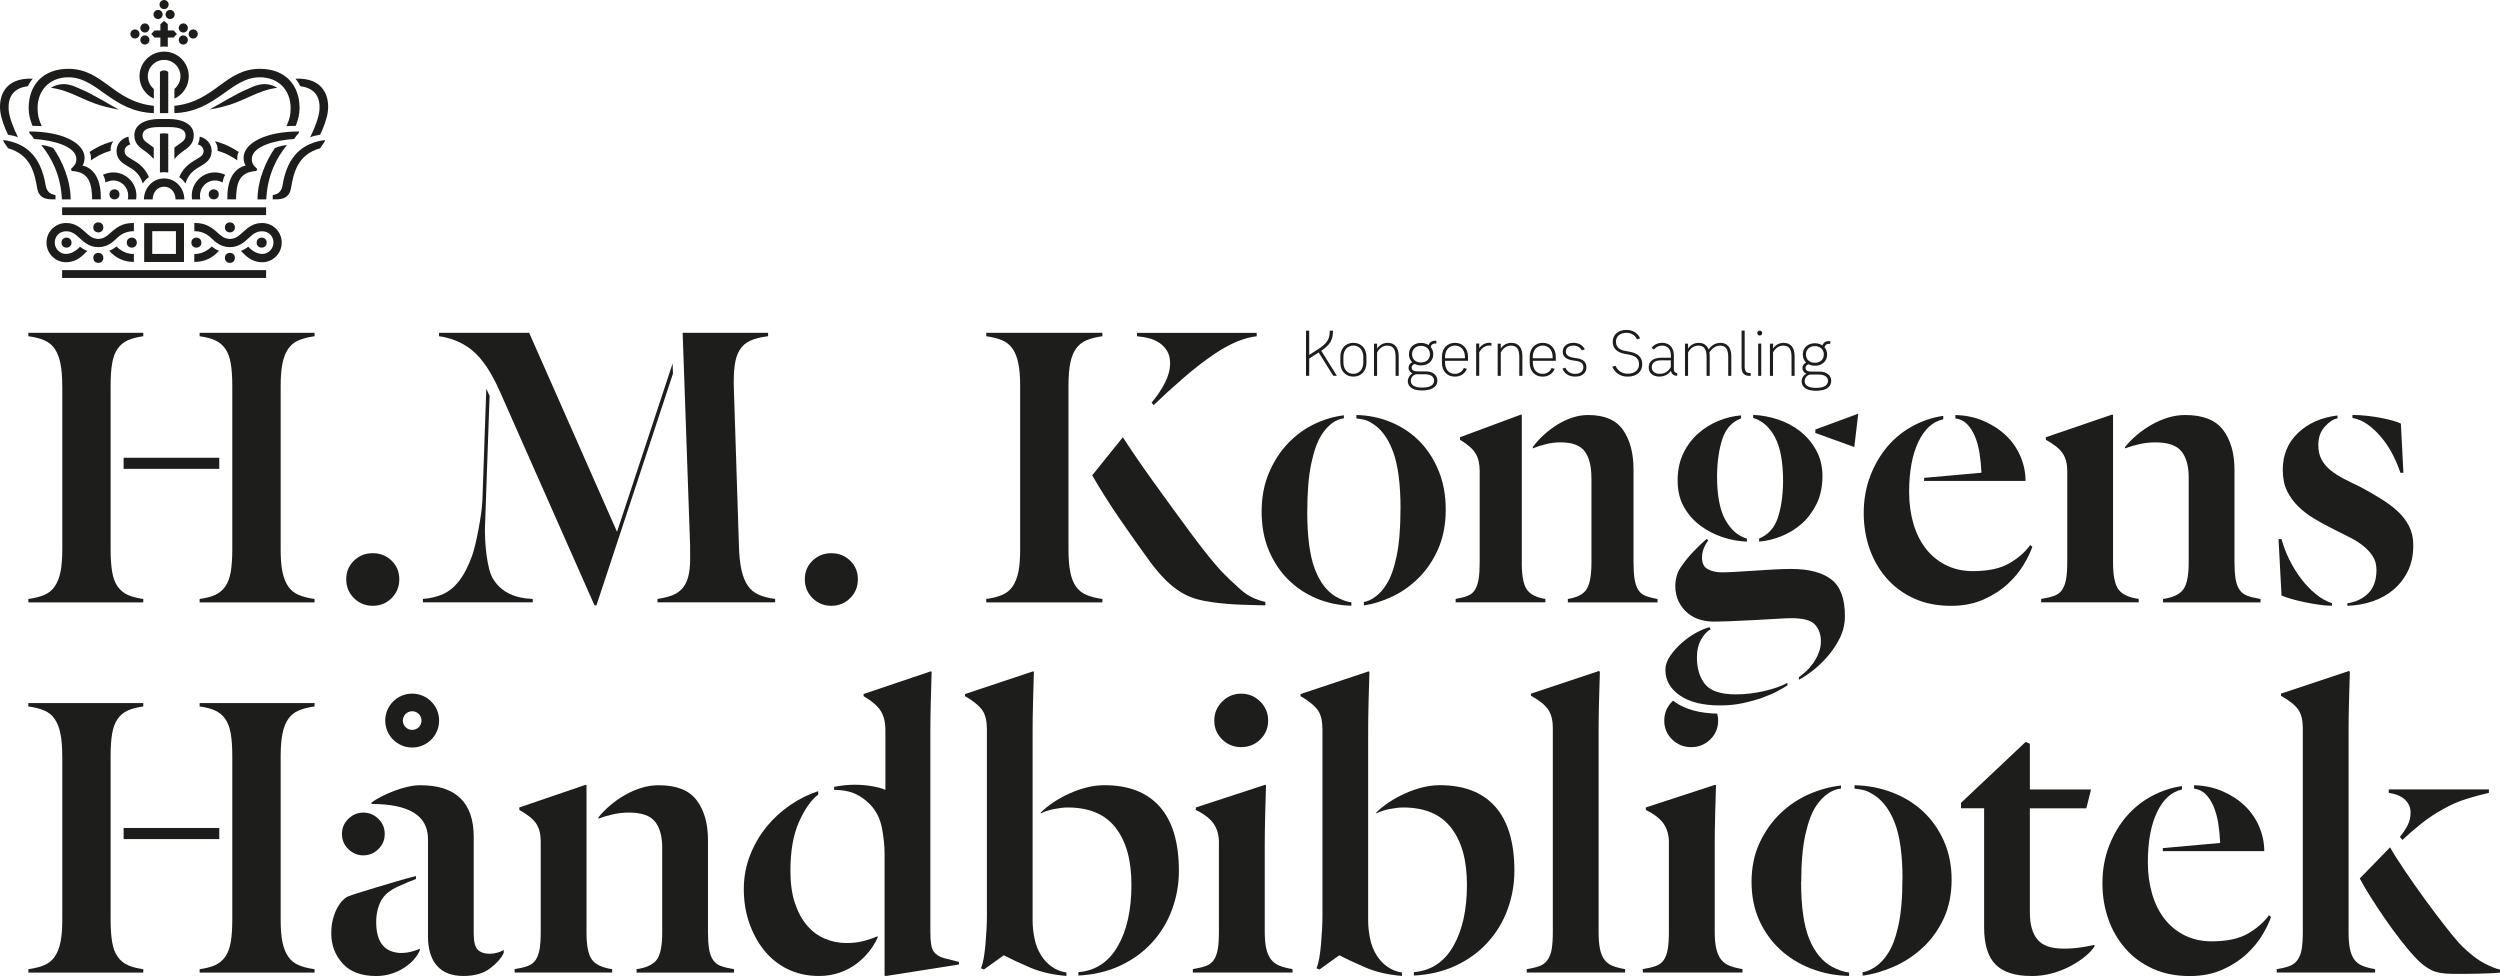 <?xml version="1.0" encoding="UTF-8"?>
<svg xmlns="http://www.w3.org/2000/svg" viewBox="0 0 607.75 237.26">
  <defs>
    <style>
      .cls-1 {
        fill: #1d1d1b;
        stroke-width: 0px;
      }
    </style>
  </defs>
  <g id="kS_og_krone" data-name="kS og krone">
    <g>
      <g>
        <path class="cls-1" d="M19.46,21.59c-1.12-.45-3.89-2.17-7.1-.25,2.51.33,4.45,1.13,6.49,2.05,2.64,1.18,5.18,2.44,10.03,3.24-1.9-.96-6.31-3.8-9.41-5.03Z"/>
        <path class="cls-1" d="M11.09,45.02c-1.19-7.32-5.04-10.27-10.29-10.98l.08.42,1.09,1.59c5.53,1.55,6.45,6.08,7.07,9.71.49,2.87,2.88,2.71,4.45,2.71v-1.03c-1.04-.22-2.1-.6-2.4-2.42Z"/>
        <path class="cls-1" d="M35.22,43.92c.3-.33.63-.63.99-.88-1.08-2.48-2.8-3.51-4.13-4.29-1.27-.75-1.79-1.1-1.79-2.08,0-.66.52-1.36,1.42-1.55-.27-.5-.47-1.15-.46-1.91-1.69.39-2.92,1.78-2.92,3.46,0,2.14,1.46,3.01,2.76,3.77,1.39.82,2.83,1.68,3.61,4.15.16-.23.34-.46.53-.67Z"/>
        <path class="cls-1" d="M25.04,42.48c.78-.35,1.69-.57,2.48-.57,3.11,0,5.64,2.53,5.64,5.64,0,.31-.03.62-.08.92h-2.01c.08-.3.09-.61.09-.92,0-2.03-1.62-3.68-3.65-3.68-.6,0-1.26.19-1.86.5-.08-.69-.28-1.34-.62-1.89Z"/>
        <path class="cls-1" d="M2.1,26.6c-.16-2.8.96-5.19,4.66-5.63.26-.49.68-1.24,1.2-1.84C1.07,18.82-.39,23.53.08,27.18c.2,1.57,1.01,3.84,1.87,5.58.85.12,1.64.28,2.43.62-1.06-2.13-2.18-4.94-2.28-6.79Z"/>
        <path class="cls-1" d="M37.39,25.72c-9.86-.99-12.3-8.99-20.78-8.99-6.35,0-9.64,4.14-9.64,9.5,0,1.66.31,2.7.92,4.37.76.03,1.44-.02,2.26.06-.8-1.79-1.01-2.71-1.01-4.43,0-4.23,2.88-7.44,7.48-7.44,7.13,0,10.53,8.38,20.78,8.71v-1.77Z"/>
        <path class="cls-1" d="M21.77,36.94c1.23-.79,2.78-1.8,5.76-2.62-.48.74-.71,1.49-.64,2.35-2.22.58-3.82,1.67-4.81,2.32.08-.74.04-1.39-.31-2.05Z"/>
        <path class="cls-1" d="M10.02,35.25c2.48,3.05,4.75,7.27,5.03,13.23h2.13c0-4.79-2.2-9.65-4.25-12.51-1.06-.42-2.03-.63-2.91-.72Z"/>
        <path class="cls-1" d="M20.04,40.25c.33-.38.52-1.15.52-1.89,0-3.5-5.17-6.4-13.48-6.4l.13.5c.46.42.7.76,1.06,1.32,4.9.33,10.01,1.81,10.28,4.66.13,1.32-.58,1.93-1.31,2.65l.22.48c4.56.23,4.82,3.52,4.95,6.89h2.09c.13-4.61-1.52-7.55-4.45-8.22Z"/>
        <circle class="cls-1" cx="27.83" cy="47.25" r="1.22"/>
        <circle class="cls-1" cx="23.9" cy="55.28" r="1.22"/>
        <circle class="cls-1" cx="23.9" cy="62.69" r="1.22"/>
        <circle class="cls-1" cx="32.04" cy="58.98" r="1.22"/>
        <circle class="cls-1" cx="16.17" cy="58.98" r="1.22"/>
        <path class="cls-1" d="M38.43,2.41c.61,0,1.11.5,1.11,1.11s-.5,1.11-1.11,1.11-1.11-.5-1.11-1.11.5-1.11,1.11-1.11Z"/>
        <path class="cls-1" d="M34.11,9.72c0-.61.5-1.11,1.11-1.11s1.11.5,1.11,1.11-.5,1.11-1.11,1.11-1.11-.5-1.11-1.11Z"/>
        <path class="cls-1" d="M34.11,6.8c0-.61.5-1.11,1.11-1.11s1.11.5,1.11,1.11-.5,1.11-1.11,1.11-1.11-.5-1.11-1.11Z"/>
        <path class="cls-1" d="M31.7,8.26c0-.61.5-1.11,1.11-1.11s1.11.5,1.11,1.11-.5,1.11-1.11,1.11-1.11-.5-1.11-1.11Z"/>
        <path class="cls-1" d="M27.07,56.43c-.99.87-1.75,1.61-3.17,1.66-1.42-.05-2.19-.77-3.17-1.66-1.08-.99-2.42-2.22-4.67-2.22-2.63,0-4.76,2.14-4.76,4.76s2.12,4.78,4.75,4.78,4.1-1.65,5.17-2.76c-.68-.26-1.27-.61-1.77-1.02-.02.02-1.49,1.76-3.4,1.76-1.51,0-2.74-1.26-2.74-2.77s1.15-2.74,2.74-2.74c1.47,0,2.3.74,3.31,1.67,1.06.98,2.4,2.19,4.53,2.19s3.51-1.17,4.54-2.19c1.32-1.32,2.82-1.69,4.12-1.69v-1.99c-2,0-3.45.4-5.49,2.2Z"/>
        <path class="cls-1" d="M32.55,63.68c-2.57,0-4.53-1.05-6-2.72.67-.26,1.27-.64,1.77-1.04-.04-.04,1.68,1.91,4.23,1.82v1.94Z"/>
        <polygon class="cls-1" points="39.89 65.67 64.69 65.67 64.69 67.57 39.89 67.57 15.1 67.57 15.1 65.67 39.89 65.67"/>
        <polygon class="cls-1" points="39.89 52.29 64.69 52.29 64.69 50.4 39.89 50.4 15.1 50.4 15.1 52.29 39.89 52.29"/>
        <path class="cls-1" d="M60.32,21.59c1.12-.45,3.89-2.17,7.1-.25-2.51.33-4.45,1.13-6.49,2.05-2.64,1.18-5.18,2.44-10.03,3.24,1.9-.96,6.31-3.8,9.41-5.03Z"/>
        <path class="cls-1" d="M68.69,45.02c1.19-7.32,5.04-10.27,10.29-10.98l-.08.42-1.09,1.59c-5.53,1.55-6.45,6.08-7.07,9.71-.49,2.87-2.88,2.71-4.44,2.71v-1.03c1.04-.22,2.1-.6,2.4-2.42Z"/>
        <path class="cls-1" d="M39.89,27.5h1.01v-10.02s-.45-.37-1.01-.37-1.01.37-1.01.37v10.02h1.01Z"/>
        <path class="cls-1" d="M44.56,43.92c-.3-.33-.63-.63-.99-.88,1.08-2.48,2.8-3.51,4.13-4.29,1.27-.75,1.79-1.1,1.79-2.08,0-.66-.52-1.36-1.42-1.55.27-.5.47-1.15.46-1.91,1.69.39,2.92,1.78,2.92,3.46,0,2.14-1.46,3.01-2.76,3.77-1.39.82-2.83,1.68-3.61,4.15-.16-.23-.34-.46-.53-.67Z"/>
        <path class="cls-1" d="M39.89,30.89h1.25c2.62,0,3.97.67,3.97,1.99,0,.99-.44,1.37-1.54,2.14-.22.16-.46.32-.7.5-.15.11-.31.24-.48.39v2.75c.51-.59,1.1-1.14,1.67-1.58.21-.16.42-.31.63-.46,1.13-.79,2.42-1.69,2.42-3.75,0-2.83-3-3.95-6.13-3.95h-2.19c-3.12,0-6.13,1.12-6.13,3.95,0,2.06,1.29,2.95,2.42,3.75.21.15.43.3.63.46.57.43,1.15.99,1.67,1.58v-2.75c-.17-.15-.33-.28-.48-.39-.24-.18-.47-.34-.7-.5-1.1-.77-1.54-1.15-1.54-2.14,0-1.32,1.35-1.99,3.97-1.99h1.25Z"/>
        <path class="cls-1" d="M39.89,45.39c1.82,0,2.79,1.57,2.79,3.09h2.13c0-2.63-1.99-5.1-4.91-5.1s-4.91,2.48-4.91,5.1h2.13c0-1.52.97-3.09,2.79-3.09Z"/>
        <path class="cls-1" d="M39.89,41.86c.34,0,.68.03,1.01.08v-9.43s-.45-.1-1.01-.1-1.01.1-1.01.1v9.43c.32-.05.67-.08,1.01-.08Z"/>
        <path class="cls-1" d="M54.74,42.48c-.78-.35-1.69-.57-2.48-.57-3.11,0-5.64,2.53-5.64,5.64,0,.31.03.62.08.92h2.01c-.08-.3-.09-.61-.09-.92,0-2.03,1.62-3.68,3.65-3.68.6,0,1.26.19,1.86.5.08-.69.28-1.34.62-1.89Z"/>
        <path class="cls-1" d="M77.68,26.6c.16-2.8-.96-5.19-4.66-5.63-.26-.49-.67-1.24-1.2-1.84,6.89-.31,8.35,4.41,7.87,8.06-.2,1.57-1.01,3.84-1.87,5.58-.85.12-1.64.28-2.43.62,1.06-2.13,2.18-4.94,2.28-6.79Z"/>
        <path class="cls-1" d="M39.89,14.56c2.19,0,3.98,1.78,3.98,3.98,0,1.24-.58,2.35-1.47,3.08v2.36c2.06-.95,3.49-3.03,3.49-5.44,0-3.31-2.68-5.99-5.99-5.99s-5.99,2.68-5.99,5.99c0,2.42,1.43,4.5,3.49,5.44v-2.36c-.9-.73-1.47-1.84-1.47-3.08,0-2.19,1.78-3.98,3.98-3.98Z"/>
        <path class="cls-1" d="M42.4,25.72c9.86-.99,12.3-8.99,20.78-8.99,6.35,0,9.64,4.14,9.64,9.5,0,1.66-.31,2.7-.92,4.37-.76.03-1.44-.02-2.26.06.8-1.79,1.01-2.71,1.01-4.43,0-4.23-2.88-7.44-7.48-7.44-7.13,0-10.53,8.38-20.78,8.71v-1.77Z"/>
        <path class="cls-1" d="M58.02,36.94c-1.23-.79-2.78-1.8-5.76-2.62.48.74.71,1.49.64,2.35,2.22.58,3.82,1.67,4.81,2.32-.08-.74-.04-1.39.31-2.05Z"/>
        <path class="cls-1" d="M69.76,35.25c-2.48,3.05-4.75,7.27-5.03,13.23h-2.13c0-4.79,2.2-9.65,4.25-12.51,1.06-.42,2.03-.63,2.91-.72Z"/>
        <path class="cls-1" d="M59.74,40.25c-.33-.38-.52-1.15-.52-1.89,0-3.5,5.17-6.4,13.48-6.4l-.13.5c-.46.42-.7.76-1.06,1.32-4.9.33-10.01,1.81-10.28,4.66-.13,1.32.58,1.93,1.31,2.65l-.22.48c-4.56.23-4.82,3.52-4.95,6.89h-2.09c-.13-4.61,1.52-7.55,4.45-8.22Z"/>
        <circle class="cls-1" cx="51.96" cy="47.25" r="1.22"/>
        <circle class="cls-1" cx="55.89" cy="55.28" r="1.22"/>
        <circle class="cls-1" cx="55.89" cy="62.69" r="1.22"/>
        <circle class="cls-1" cx="47.74" cy="58.98" r="1.22"/>
        <circle class="cls-1" cx="63.61" cy="58.98" r="1.22"/>
        <path class="cls-1" d="M41.35,2.41c-.61,0-1.11.5-1.11,1.11s.5,1.11,1.11,1.11,1.11-.5,1.11-1.11-.5-1.11-1.11-1.11Z"/>
        <path class="cls-1" d="M45.67,9.72c0-.61-.5-1.11-1.11-1.11s-1.11.5-1.11,1.11.5,1.11,1.11,1.11,1.11-.5,1.11-1.11Z"/>
        <path class="cls-1" d="M45.67,6.8c0-.61-.5-1.11-1.11-1.11s-1.11.5-1.11,1.11.5,1.11,1.11,1.11,1.11-.5,1.11-1.11Z"/>
        <path class="cls-1" d="M48.08,8.26c0-.61-.5-1.11-1.11-1.11s-1.11.5-1.11,1.11.5,1.11,1.11,1.11,1.11-.5,1.11-1.11Z"/>
        <path class="cls-1" d="M39.89,11.31c.5,0,.9.07.9.07v-2.26h1.42l.79-.86-.79-.86h-1.42v-1.53l-.9-.79-.9.79v1.53h-1.42l-.79.86.79.86h1.42v2.26s.4-.07.9-.07"/>
        <path class="cls-1" d="M52.72,56.43c.99.87,1.75,1.61,3.17,1.66,1.42-.05,2.19-.77,3.17-1.66,1.08-.99,2.42-2.22,4.67-2.22,2.63,0,4.76,2.14,4.76,4.76s-2.12,4.78-4.75,4.78-4.1-1.65-5.17-2.76c.67-.26,1.27-.61,1.77-1.02.02.02,1.49,1.76,3.4,1.76,1.51,0,2.74-1.26,2.74-2.77s-1.15-2.74-2.74-2.74c-1.47,0-2.3.74-3.31,1.67-1.06.98-2.4,2.19-4.53,2.19s-3.51-1.17-4.54-2.19c-1.32-1.32-2.82-1.69-4.12-1.69v-1.99c2,0,3.45.4,5.49,2.2Z"/>
        <path class="cls-1" d="M47.23,63.68c2.57,0,4.53-1.05,6-2.72-.67-.26-1.27-.64-1.77-1.04.04-.04-1.68,1.91-4.23,1.82v1.94Z"/>
        <path class="cls-1" d="M42.77,56.2v5.53h-5.76v-5.53h5.76ZM44.73,63.69v-9.45h-9.68v9.45h9.68Z"/>
      </g>
      <path class="cls-1" d="M39.89,0c.61,0,1.11.5,1.11,1.11s-.5,1.11-1.11,1.11-1.11-.5-1.11-1.11.5-1.11,1.11-1.11Z"/>
    </g>
    <g>
      <path class="cls-1" d="M348.81,93.99c-.68.69-1.85.93-3.11.93s-2.26-.24-2.92-.91c-.35-.36-.55-.82-.55-1.41s.44-1.49,1.18-1.84c-.55-.16-.99-.74-.99-1.29,0-.68.28-1.08.88-1.43-.49-.47-.79-1.12-.79-1.93,0-1.7,1.29-2.75,2.94-2.75.69,0,1.32.19,1.84.53.2-.68.88-1.07,1.59-1.07.09,0,.2.03.3.03v.68c-.09,0-.2-.03-.3-.03-.57,0-.97.31-1.08.85.39.46.63,1.05.63,1.76,0,1.7-1.32,2.72-2.97,2.72-.58,0-1.12-.13-1.57-.36-.41.16-.72.42-.72.91,0,.38.24.64.55.77.28.11.75.13,1.05.13h1.71c1.01,0,1.81.22,2.31.74.38.38.63.83.63,1.52,0,.61-.25,1.1-.6,1.46ZM348.24,91.56c-.36-.38-.97-.58-1.9-.58h-2.07c-.66.16-1.3.69-1.3,1.62,0,.41.17.75.42.99.57.53,1.54.63,2.33.63s1.9-.09,2.5-.69c.24-.24.41-.58.41-.99s-.14-.72-.38-.97ZM345.44,84.07c-1.23,0-2.17.79-2.17,2.04,0,1.26.94,2.01,2.17,2.01,1.23,0,2.18-.75,2.18-2.01,0-1.26-.96-2.04-2.18-2.04Z"/>
      <path class="cls-1" d="M444.56,94.07c-.68.69-1.85.93-3.11.93-1.19,0-2.26-.24-2.92-.91-.35-.36-.55-.82-.55-1.41,0-.75.44-1.49,1.18-1.84-.55-.16-.99-.74-.99-1.29,0-.68.28-1.08.88-1.43-.49-.47-.79-1.12-.79-1.93,0-1.7,1.29-2.75,2.94-2.75.69,0,1.32.19,1.84.53.2-.68.88-1.07,1.59-1.07.09,0,.2.03.3.03v.68c-.09,0-.2-.03-.3-.03-.57,0-.97.31-1.08.85.39.46.63,1.05.63,1.76,0,1.7-1.32,2.72-2.97,2.72-.58,0-1.12-.13-1.57-.36-.41.16-.72.42-.72.91,0,.38.24.61.55.74.28.11.75.13,1.05.13h1.71c1.01,0,1.81.25,2.31.77.38.38.63.83.63,1.52,0,.61-.25,1.1-.6,1.46ZM443.99,91.63c-.36-.38-.97-.58-1.9-.58h-2.07c-.66.16-1.3.69-1.3,1.62,0,.41.17.75.42.99.57.53,1.54.63,2.33.63s1.9-.09,2.5-.69c.24-.24.41-.58.41-.99,0-.44-.14-.72-.38-.97ZM441.19,84.14c-1.23,0-2.17.79-2.17,2.04,0,1.26.94,2.01,2.17,2.01,1.23,0,2.18-.75,2.18-2.01,0-1.26-.96-2.04-2.18-2.04Z"/>
      <path class="cls-1" d="M325.84,88.22v-1.54c0-1.88,1.22-3.34,3.17-3.34s3.17,1.46,3.17,3.34v1.54c0,1.88-1.22,3.34-3.17,3.34s-3.17-1.46-3.17-3.34ZM331.42,88.09v-1.29c0-1.68-.97-2.79-2.42-2.79-1.44,0-2.42,1.11-2.42,2.79v1.29c0,1.68.97,2.79,2.42,2.79,1.44,0,2.42-1.11,2.42-2.79Z"/>
      <path class="cls-1" d="M339.27,91.37v-4.59c0-1.9-.61-2.76-2.02-2.76-1.05,0-1.94.63-2.48,1.68v5.68h-.75v-7.84h.75v1.19c.58-.85,1.44-1.38,2.62-1.38,1.69,0,2.63,1.19,2.63,3.21v4.81h-.75Z"/>
      <path class="cls-1" d="M369.34,91.37v-4.59c0-1.9-.61-2.76-2.02-2.76-1.05,0-1.94.63-2.48,1.68v5.68h-.75v-7.84h.75v1.19c.58-.85,1.44-1.38,2.62-1.38,1.69,0,2.63,1.19,2.63,3.21v4.81h-.75Z"/>
      <path class="cls-1" d="M414.87,91.37v-4.59c0-1.9-.61-2.76-2.02-2.76-1.05,0-1.94.63-2.48,1.68v5.68h-.75v-7.84h.75v1.19c.58-.85,1.44-1.38,2.62-1.38,1.16,0,1.98.58,2.37,1.6.77-1.11,1.82-1.6,2.89-1.6,1.69,0,2.63,1.19,2.63,3.21v4.81h-.75v-4.59c0-1.9-.61-2.76-2.02-2.76-.97,0-1.98.66-2.54,1.68.05.27.06.56.06.86v4.81h-.75Z"/>
      <path class="cls-1" d="M425.59,91.37h-.28c-1.4,0-1.93-.78-1.93-2.13v-8.87h.75v8.78c0,1,.34,1.55,1.21,1.55h.25v.67Z"/>
      <path class="cls-1" d="M427.41,83.53h.75v7.84h-.75v-7.84Z"/>
      <path class="cls-1" d="M435.52,91.37v-4.59c0-1.9-.61-2.76-2.02-2.76-1.05,0-1.94.63-2.48,1.68v5.68h-.75v-7.84h.75v1.19c.58-.85,1.44-1.38,2.62-1.38,1.69,0,2.63,1.19,2.63,3.21v4.81h-.75Z"/>
      <path class="cls-1" d="M362.56,83.37c-.15-.02-.31-.04-.47-.04-1.11,0-1.98.55-2.49,1.35v-1.16s-.75,0-.75,0v7.84s.75,0,.75,0v-5.71c.56-1.02,1.43-1.65,2.45-1.65.18,0,.35.02.52.04v-.68Z"/>
      <circle class="cls-1" cx="427.79" cy="80.97" r=".6"/>
      <path class="cls-1" d="M396.11,85.49l-.96-.17c-1.58-.28-2.31-1.03-2.31-2.29,0-1.14.88-2.12,2.52-2.12,1.31,0,2.16.65,2.6,1.57l.76-.23c-.57-1.25-1.74-2.05-3.36-2.05-2.18,0-3.31,1.4-3.31,2.84,0,1.58.91,2.62,3.01,3l.96.17c1.66.3,2.43,1.05,2.43,2.38,0,1.29-1,2.26-2.76,2.26-1.4,0-2.44-.74-2.96-1.93l-.78.23c.61,1.46,1.93,2.41,3.74,2.41,2.32,0,3.54-1.32,3.54-2.98s-.91-2.68-3.14-3.09Z"/>
      <path class="cls-1" d="M383.34,87.09l-.82-.13c-1.25-.19-1.87-.67-1.87-1.51,0-.88.78-1.44,1.82-1.44.95,0,1.68.42,2.05,1.16l.75-.22c-.49-1.02-1.44-1.61-2.8-1.61-1.49,0-2.57.89-2.57,2.12s.78,1.9,2.45,2.15l.82.13c1.27.19,1.74.69,1.74,1.58s-.75,1.57-1.99,1.57c-1.03,0-1.96-.51-2.36-1.5l-.74.22c.53,1.28,1.65,1.95,3.11,1.95,1.68,0,2.73-.91,2.73-2.24,0-1.18-.64-1.98-2.32-2.23Z"/>
      <path class="cls-1" d="M377.2,89.45c-.37.88-1.15,1.43-2.19,1.43-1.47,0-2.38-1.11-2.38-2.79v-.38h5.58s0-1.03,0-1.03c0-1.88-1.22-3.34-3.17-3.34s-3.17,1.46-3.17,3.34v1.54c0,1.88,1.16,3.34,3.14,3.34,1.44,0,2.46-.76,2.93-1.89l-.74-.22ZM372.62,86.8c0-1.68.97-2.79,2.42-2.79,1.44,0,2.41,1.11,2.41,2.79v.3h-4.83v-.3Z"/>
      <path class="cls-1" d="M355.86,89.45c-.37.88-1.15,1.43-2.19,1.43-1.47,0-2.38-1.11-2.38-2.79v-.38h5.58s0-1.03,0-1.03c0-1.88-1.22-3.34-3.17-3.34s-3.17,1.46-3.17,3.34v1.54c0,1.88,1.16,3.34,3.14,3.34,1.44,0,2.46-.76,2.93-1.89l-.74-.22ZM351.29,86.8c0-1.68.97-2.79,2.42-2.79,1.44,0,2.42,1.11,2.42,2.79v.3h-4.83v-.3Z"/>
      <path class="cls-1" d="M406.92,89.73v-3.39c0-1.79-1.07-3-2.85-3-1.1,0-1.99.47-2.59,1.22l.61.41c.47-.6,1.14-.95,1.95-.95,1.35,0,2.15.82,2.15,2.38v.56h-2.23c-2.34,0-3.15,1.11-3.15,2.29v.17c0,1.24,1.02,2.13,2.62,2.13,1.29,0,2.32-.68,2.77-1.41.11.76.69,1.22,1.52,1.22v-.67c-.39,0-.8-.25-.8-.97ZM406.18,89.23c-.64,1.11-1.54,1.65-2.7,1.65s-1.93-.64-1.93-1.54v-.08c0-.91.66-1.66,2.16-1.66h2.46v1.62Z"/>
      <path class="cls-1" d="M320.56,85.69l-2.29,1.47v4.2h-.78v-10.98h.78v5.9s2.32-1.49,2.32-1.49c2.21-1.43,2.67-2.59,2.67-4.27v-.14h.78v.14c0,1.99-.63,3.31-2.85,4.75l3.81,6.08h-.89s-3.54-5.68-3.54-5.68Z"/>
    </g>
  </g>
  <g id="ny_outline" data-name="ny outline">
    <g>
      <g>
        <path class="cls-1" d="M15.13,93.81c0-2.15-.14-3.95-.43-5.41-.29-1.46-.75-2.65-1.39-3.59-.64-.94-1.48-1.63-2.54-2.08-1.05-.45-2.34-.78-3.88-.99v-.83h27.94v.83c-1.53.21-2.79.54-3.78.99-.99.45-1.8,1.13-2.44,2.03-.64.9-1.09,2.08-1.34,3.54-.26,1.46-.38,3.29-.38,5.51v39.73c0,2.22.13,4.06.38,5.51.25,1.46.7,2.64,1.34,3.54.64.9,1.45,1.58,2.44,2.03.99.45,2.25.78,3.78.99v.83H6.9v-.83c1.53-.21,2.82-.54,3.88-.99,1.05-.45,1.9-1.14,2.54-2.08.64-.94,1.1-2.11,1.39-3.54.29-1.42.43-3.24.43-5.46v-39.73Z"/>
        <rect class="cls-1" x="30.05" y="111.28" width="23.25" height="2.7"/>
        <path class="cls-1" d="M68.23,133.54c0,2.22.14,4.04.43,5.46.29,1.42.75,2.6,1.39,3.54.64.94,1.48,1.63,2.54,2.08,1.05.45,2.34.78,3.88.99v.83h-27.94v-.83c1.53-.21,2.79-.54,3.78-.99.99-.45,1.8-1.13,2.44-2.03.64-.9,1.08-2.08,1.34-3.54.25-1.46.38-3.29.38-5.51v-39.73c0-2.22-.13-4.06-.38-5.51-.26-1.46-.7-2.63-1.34-3.54-.64-.9-1.45-1.58-2.44-2.03-.99-.45-2.25-.78-3.78-.99v-.83h27.94v.83c-1.53.21-2.82.54-3.88.99-1.05.45-1.9,1.14-2.54,2.08-.64.94-1.1,2.13-1.39,3.59s-.43,3.26-.43,5.41v39.73Z"/>
        <path class="cls-1" d="M84.17,140.82c0-1.8.62-3.31,1.87-4.52,1.25-1.21,2.77-1.82,4.58-1.82s3.33.61,4.58,1.82c1.25,1.21,1.87,2.72,1.87,4.52s-.62,3.33-1.87,4.58-2.77,1.87-4.58,1.87-3.33-.62-4.58-1.87c-1.25-1.25-1.87-2.77-1.87-4.58Z"/>
        <path class="cls-1" d="M195.65,140.82c0-1.8.62-3.31,1.87-4.52,1.25-1.21,2.77-1.82,4.58-1.82s3.33.61,4.58,1.82c1.25,1.21,1.87,2.72,1.87,4.52s-.62,3.33-1.87,4.58-2.77,1.87-4.58,1.87-3.33-.62-4.58-1.87c-1.25-1.25-1.87-2.77-1.87-4.58Z"/>
        <path class="cls-1" d="M15.13,183.81c0-2.15-.14-3.95-.43-5.41-.29-1.46-.75-2.65-1.39-3.59-.64-.94-1.48-1.63-2.54-2.08-1.05-.45-2.34-.78-3.88-.99v-.83h27.94v.83c-1.53.21-2.79.54-3.78.99-.99.45-1.8,1.13-2.44,2.03-.64.9-1.09,2.08-1.34,3.54-.26,1.46-.38,3.29-.38,5.51v39.73c0,2.22.13,4.06.38,5.51.25,1.46.7,2.64,1.34,3.54.64.9,1.45,1.58,2.44,2.03.99.45,2.25.78,3.78.99v.83H6.9v-.83c1.53-.21,2.82-.54,3.88-.99,1.05-.45,1.9-1.14,2.54-2.08.64-.94,1.1-2.11,1.39-3.54.29-1.42.43-3.24.43-5.46v-39.73Z"/>
        <rect class="cls-1" x="30.05" y="201.28" width="23.25" height="2.7"/>
        <path class="cls-1" d="M68.23,223.54c0,2.22.14,4.04.43,5.46.29,1.42.75,2.6,1.39,3.54.64.94,1.48,1.63,2.54,2.08,1.05.45,2.34.78,3.88.99v.83h-27.94v-.83c1.53-.21,2.79-.54,3.78-.99.99-.45,1.8-1.13,2.44-2.03.64-.9,1.08-2.08,1.34-3.54.25-1.46.38-3.29.38-5.51v-39.73c0-2.22-.13-4.06-.38-5.51-.26-1.46-.7-2.63-1.34-3.54-.64-.9-1.45-1.58-2.44-2.03-.99-.45-2.25-.78-3.78-.99v-.83h27.94v.83c-1.53.21-2.82.54-3.88.99-1.05.45-1.9,1.14-2.54,2.08-.64.94-1.1,2.13-1.39,3.59s-.43,3.26-.43,5.41v39.73Z"/>
        <path class="cls-1" d="M142.58,226.76c0,3.12.43,5.29,1.3,6.5.87,1.21,2.51,1.99,4.94,2.34v.83h-23.71v-.83c1.32-.21,2.39-.47,3.22-.78.83-.31,1.47-.81,1.92-1.51.45-.69.76-1.58.94-2.65.17-1.07.26-2.44.26-4.11v-22.05c0-1.73-.36-3.15-1.09-4.26-.73-1.11-2.1-2.22-4.11-3.33v-.62l16.12-5.51.21.1v35.88Z"/>
        <path class="cls-1" d="M160.99,206.17c0-2.84-.59-4.99-1.77-6.45-1.18-1.46-3.29-2.18-6.34-2.18-1.32,0-2.6.14-3.85.42-1.25.28-2.43.62-3.54,1.04v-.31c.83-1.04,1.8-2.03,2.91-2.96,1.11-.94,2.3-1.77,3.59-2.5,1.28-.73,2.62-1.3,4-1.72,1.39-.42,2.77-.62,4.16-.62,4.3,0,7.37,1.21,9.2,3.64,1.84,2.43,2.76,5.65,2.76,9.67v22.36c0,1.66.09,3.03.26,4.11.17,1.08.48,1.96.94,2.65.45.69,1.09,1.2,1.92,1.51.83.31,1.91.57,3.22.78v.83h-23.71v-.83c2.43-.35,4.07-1.13,4.94-2.34.87-1.21,1.3-3.38,1.3-6.5v-20.59Z"/>
        <path class="cls-1" d="M213.37,227.9c-.49,1.11-1.16,2.22-2.03,3.33-.87,1.11-1.89,2.12-3.07,3.02-1.18.9-2.55,1.63-4.11,2.18-1.56.55-3.24.83-5.04.83-2.84,0-5.39-.56-7.64-1.66-2.25-1.11-4.16-2.63-5.72-4.58-1.56-1.94-2.77-4.18-3.64-6.71-.87-2.53-1.3-5.25-1.3-8.16s.5-5.65,1.51-8.22c1-2.56,2.34-4.87,4-6.92,1.66-2.04,3.59-3.81,5.77-5.3,2.18-1.49,4.45-2.62,6.81-3.38v.83c-1.73,1.32-3.29,3.54-4.68,6.66-1.39,3.12-2.08,7.07-2.08,11.86,0,3.05.36,5.67,1.09,7.85.73,2.18,1.72,4,2.96,5.46,1.25,1.46,2.7,2.53,4.37,3.22,1.66.69,3.4,1.04,5.2,1.04,1.66,0,3.15-.19,4.47-.57,1.32-.38,2.36-.74,3.12-1.09v.31Z"/>
        <path class="cls-1" d="M226.17,226.66c0,2.36.26,3.9.78,4.63.52.73,1.33,1.27,2.44,1.61l3.74.94v.62l-17.78,2.81-.31-.1v-29.64c0-1.87-.21-3.92-.62-6.14-.42-2.22-1.32-4.09-2.7-5.62-1.18-1.25-2.46-2.18-3.85-2.81-1.39-.62-3.09-.94-5.1-.94v-.73c1.73-.35,3.4-.52,4.99-.52,1.46,0,2.88.12,4.26.36,1.39.24,2.46.54,3.22.88v-14.46c0-1.94-.38-3.52-1.14-4.73-.76-1.21-2.15-2.41-4.16-3.59v-.52l16.33-5.51.21.1c-.07,2.15-.14,4.59-.21,7.33-.07,2.74-.1,5.15-.1,7.23v48.78Z"/>
        <path class="cls-1" d="M239.89,176.94c0-2.01-.45-3.55-1.35-4.63-.9-1.07-2.22-2.1-3.95-3.07v-.52l16.54-5.51.21.1c-.07,2.15-.14,4.59-.21,7.33-.07,2.74-.1,5.15-.1,7.23v46.07c0,1.32.16,2.74.47,4.26.31,1.53.85,2.88,1.61,4.06.69,1.11,1.56,2.03,2.6,2.76,1.04.73,2.22,1.2,3.54,1.4v.83c-3.4-.28-6.38-.97-8.94-2.08-2.57-1.11-4.65-2.08-6.24-2.91h-.1l-4.78,3.43-.73-.31c.28-.62.5-1.44.68-2.44.17-1,.31-2.1.42-3.28.1-1.18.19-2.41.26-3.69.07-1.28.1-2.44.1-3.48v-45.55Z"/>
        <path class="cls-1" d="M262.15,236.33c4.16-.35,7.35-2.44,9.57-6.29,2.22-3.85,3.33-8.82,3.33-14.92s-1.27-10.5-3.8-13.83c-2.53-3.33-6.43-4.99-11.7-4.99-.9,0-1.98.12-3.22.36-1.25.24-2.36.61-3.33,1.09v-.21c.9-.9,1.96-1.75,3.17-2.55,1.21-.8,2.51-1.51,3.9-2.13,1.39-.62,2.79-1.11,4.21-1.46,1.42-.35,2.82-.52,4.21-.52,5.89,0,10.38,1.75,13.47,5.25,3.08,3.5,4.63,8.68,4.63,15.55,0,3.26-.55,6.4-1.66,9.41-1.11,3.02-2.72,5.69-4.84,8.01-2.12,2.32-4.68,4.2-7.7,5.62-3.02,1.42-6.43,2.24-10.24,2.44v-.83Z"/>
        <path class="cls-1" d="M296.33,204.92c0-1.87-.43-3.43-1.3-4.68-.87-1.25-2.31-2.36-4.32-3.33v-.62l16.85-5.51.21.1c-.07,2.15-.14,4.59-.21,7.33-.07,2.74-.1,5.15-.1,7.23v21.11c0,1.6.12,2.93.36,4,.24,1.08.62,1.96,1.14,2.65.52.69,1.21,1.21,2.08,1.56.87.35,1.92.62,3.17.83v.83h-24.23v-.83c1.32-.21,2.39-.47,3.22-.78.83-.31,1.47-.81,1.92-1.51.45-.69.76-1.58.94-2.65.17-1.07.26-2.44.26-4.11v-21.63Z"/>
        <path class="cls-1" d="M295.19,175.18c0-1.8.64-3.34,1.92-4.63,1.28-1.28,2.82-1.92,4.63-1.92s3.34.64,4.63,1.92c1.28,1.28,1.92,2.83,1.92,4.63s-.64,3.33-1.92,4.58c-1.28,1.25-2.83,1.87-4.63,1.87s-3.35-.62-4.63-1.87c-1.28-1.25-1.92-2.77-1.92-4.58Z"/>
        <path class="cls-1" d="M321.46,176.94c0-2.01-.45-3.55-1.35-4.63-.9-1.07-2.22-2.1-3.95-3.07v-.52l16.54-5.51.21.1c-.07,2.15-.14,4.59-.21,7.33-.07,2.74-.1,5.15-.1,7.23v46.07c0,1.32.16,2.74.47,4.26.31,1.53.85,2.88,1.61,4.06.69,1.11,1.56,2.03,2.6,2.76,1.04.73,2.22,1.2,3.54,1.4v.83c-3.4-.28-6.38-.97-8.94-2.08-2.57-1.11-4.65-2.08-6.24-2.91h-.1l-4.78,3.43-.73-.31c.28-.62.5-1.44.68-2.44.17-1,.31-2.1.42-3.28.1-1.18.19-2.41.26-3.69.07-1.28.1-2.44.1-3.48v-45.55Z"/>
        <path class="cls-1" d="M343.71,236.33c4.16-.35,7.35-2.44,9.57-6.29,2.22-3.85,3.33-8.82,3.33-14.92s-1.27-10.5-3.8-13.83c-2.53-3.33-6.43-4.99-11.7-4.99-.9,0-1.98.12-3.22.36-1.25.24-2.36.61-3.33,1.09v-.21c.9-.9,1.96-1.75,3.17-2.55,1.21-.8,2.51-1.51,3.9-2.13,1.39-.62,2.79-1.11,4.21-1.46,1.42-.35,2.82-.52,4.21-.52,5.89,0,10.38,1.75,13.47,5.25,3.08,3.5,4.63,8.68,4.63,15.55,0,3.26-.56,6.4-1.66,9.41-1.11,3.02-2.72,5.69-4.84,8.01-2.12,2.32-4.68,4.2-7.7,5.62-3.02,1.42-6.43,2.24-10.24,2.44v-.83Z"/>
        <path class="cls-1" d="M377.48,176.84c0-1.8-.38-3.26-1.14-4.37-.76-1.11-2.15-2.22-4.16-3.33v-.52l16.54-5.51.21.21c-.07,2.15-.14,4.58-.21,7.28-.07,2.7-.1,5.1-.1,7.18v48.78c0,1.6.1,2.93.31,4,.21,1.08.55,1.96,1.04,2.65.48.69,1.14,1.21,1.98,1.56.83.35,1.87.62,3.12.83v.83h-23.92v-.83c1.32-.21,2.37-.47,3.17-.78.8-.31,1.44-.81,1.92-1.51.48-.69.81-1.58.99-2.65.17-1.07.26-2.44.26-4.11v-49.71Z"/>
        <path class="cls-1" d="M405.72,204.92c0-1.87-.43-3.43-1.3-4.68-.87-1.25-2.31-2.36-4.32-3.33v-.62l16.85-5.51.21.1c-.07,2.15-.14,4.59-.21,7.33-.07,2.74-.1,5.15-.1,7.23v21.11c0,1.6.12,2.93.36,4,.24,1.08.62,1.96,1.14,2.65.52.69,1.21,1.21,2.08,1.56.87.35,1.92.62,3.17.83v.83h-24.23v-.83c1.32-.21,2.39-.47,3.22-.78.83-.31,1.47-.81,1.92-1.51.45-.69.76-1.58.94-2.65.17-1.07.26-2.44.26-4.11v-21.63Z"/>
        <path class="cls-1" d="M437.85,214.38c0,6.03.66,10.66,1.98,13.88,1.32,3.22,3.19,5.5,5.62,6.81.69.35,1.37.64,2.03.88.66.24,1.33.4,2.03.47v.83c-3.26-.07-6.33-.66-9.2-1.77-2.88-1.11-5.39-2.65-7.54-4.63-2.15-1.98-3.85-4.35-5.1-7.12-1.25-2.77-1.87-5.89-1.87-9.36s.66-6.71,1.98-9.52c1.32-2.81,3.02-5.2,5.1-7.18,2.08-1.98,4.4-3.52,6.97-4.63,2.56-1.11,5.13-1.8,7.7-2.08v.73c-1.18.14-2.27.57-3.28,1.3-1.01.73-1.89,1.65-2.65,2.76-1.11,1.6-2.01,3.92-2.7,6.97-.69,3.05-1.04,6.93-1.04,11.65Z"/>
        <path class="cls-1" d="M462.5,213.66c0-5.96-.66-10.59-1.98-13.88-1.32-3.29-3.19-5.6-5.62-6.92-.69-.42-1.37-.69-2.03-.83-.66-.14-1.34-.24-2.03-.31v-.83c3.26.07,6.33.66,9.2,1.77,2.88,1.11,5.37,2.65,7.49,4.63,2.11,1.98,3.8,4.37,5.04,7.18,1.25,2.81,1.87,5.95,1.87,9.41s-.64,6.67-1.92,9.41c-1.28,2.74-2.96,5.08-5.04,7.02-2.08,1.94-4.4,3.48-6.97,4.63-2.57,1.14-5.13,1.89-7.7,2.24v-.83c.97-.14,2.01-.59,3.12-1.35,1.11-.76,2.04-1.73,2.81-2.91,1.11-1.52,2.01-3.8,2.7-6.81.69-3.02,1.04-6.88,1.04-11.6Z"/>
        <path class="cls-1" d="M493.78,237.26c-3.95,0-6.85-.94-8.68-2.81-1.84-1.88-2.76-4.87-2.76-8.97v-28.99h-5.62v-1.32l15.7-14.8,1.04.42v11.13h14.87l-1.14,4.58h-13.73v25.35c0,2.85.61,5.02,1.82,6.52,1.21,1.5,3.34,2.24,6.4,2.24,1.46,0,2.88-.1,4.26-.31,1.39-.21,2.46-.42,3.22-.62v.42c-.49.76-1.23,1.56-2.24,2.39-1.01.83-2.18,1.61-3.54,2.34-1.35.73-2.84,1.32-4.47,1.77-1.63.45-3.35.68-5.15.68Z"/>
        <path class="cls-1" d="M530.46,191.92c-2.57.56-4.59,2.39-6.08,5.51-1.49,3.12-2.24,7.18-2.24,12.17,0,2.77.35,5.34,1.04,7.7.69,2.36,1.7,4.39,3.02,6.08,1.32,1.7,2.95,3.03,4.89,4,1.94.97,4.12,1.46,6.55,1.46,3.74,0,6.71-.64,8.89-1.92,2.18-1.28,3.86-2.76,5.04-4.42l.52.42c-.42,1.25-1.11,2.69-2.08,4.32-.97,1.63-2.25,3.19-3.85,4.68-1.6,1.49-3.55,2.76-5.88,3.8-2.32,1.04-4.98,1.56-7.96,1.56-3.4,0-6.41-.61-9.05-1.82-2.64-1.21-4.85-2.86-6.66-4.94-1.8-2.08-3.17-4.47-4.11-7.18-.94-2.7-1.4-5.58-1.4-8.63,0-3.26.54-6.27,1.61-9.05,1.07-2.77,2.5-5.18,4.26-7.23,1.77-2.04,3.83-3.69,6.19-4.94,2.36-1.25,4.78-2.04,7.28-2.39v.83Z"/>
        <path class="cls-1" d="M525.78,206.9v-.73l13.94-1.25c-.07-1.66-.23-3.26-.47-4.78-.24-1.52-.62-2.89-1.14-4.11-.52-1.21-1.16-2.2-1.92-2.96-.76-.76-1.7-1.21-2.81-1.35v-.83c2.56.07,4.9.57,7.02,1.51,2.11.94,3.92,2.13,5.41,3.59,1.49,1.46,2.63,3.14,3.43,5.04.8,1.91,1.2,3.87,1.2,5.88h-24.65Z"/>
        <path class="cls-1" d="M559.8,176.84c0-1.8-.36-3.24-1.09-4.32-.73-1.07-2.13-2.2-4.21-3.38v-.52l16.54-5.51.21.21c-.07,2.15-.14,4.58-.21,7.28-.07,2.7-.1,5.1-.1,7.18v48.78c0,1.6.1,2.93.31,4,.21,1.08.55,1.96,1.04,2.65.48.69,1.14,1.21,1.98,1.56.83.35,1.87.62,3.12.83v.83h-23.92v-.83c1.32-.21,2.37-.47,3.17-.78.8-.31,1.44-.81,1.92-1.51.48-.69.81-1.58.99-2.65.17-1.07.26-2.44.26-4.11v-49.71Z"/>
        <path class="cls-1" d="M581.02,205.96c.76,1.39,1.94,3.26,3.54,5.62,1.59,2.36,3.28,4.75,5.04,7.18,1.77,2.43,3.48,4.7,5.15,6.81,1.66,2.12,2.95,3.62,3.85,4.52,2.01,1.94,3.8,3.31,5.36,4.11,1.56.8,2.82,1.3,3.8,1.51v.73c-.56.07-1.3.12-2.24.16-.94.03-1.92.07-2.96.1-1.04.03-2.12.05-3.22.05h-3.02c-2.29,0-4.06-.31-5.3-.94s-2.5-1.59-3.74-2.91c-1.18-1.25-2.43-2.72-3.74-4.42-1.32-1.7-2.58-3.43-3.8-5.2-1.21-1.77-2.36-3.5-3.43-5.2-1.08-1.7-1.96-3.21-2.65-4.52l7.38-7.59Z"/>
        <path class="cls-1" d="M605.04,192.75c-1.6.35-3.4.83-5.41,1.46-2.01.62-3.92,1.46-5.72,2.5-1.8.97-3.55,2.13-5.25,3.48-1.7,1.35-3.24,2.69-4.63,4l-.62-.73c.83-1.04,1.47-2.01,1.92-2.91.45-.9.68-1.91.68-3.02,0-1.18-.43-2.2-1.3-3.07-.87-.87-2.2-1.44-4-1.72v-.83h24.34v.83Z"/>
        <g>
          <path class="cls-1" d="M165.96,80.91h20.76v.83c-1.79.21-3.24.57-4.35,1.09-1.12.52-1.98,1.28-2.58,2.29-.61,1.01-1,2.27-1.2,3.8-.19,1.53-.26,3.36-.19,5.51l1.24,38.38c.06,2.29.27,4.21.62,5.77.35,1.56.86,2.83,1.53,3.8.67.97,1.55,1.7,2.63,2.18,1.08.49,2.42.83,4.02,1.04v.83h-28.61v-.83c1.4-.21,2.6-.5,3.59-.88.99-.38,1.8-.94,2.44-1.66.64-.73,1.12-1.66,1.43-2.81.32-1.14.48-2.58.48-4.32v-3.22l-1.82-51.79Z"/>
          <path class="cls-1" d="M163.6,90.84l-.09-2.48-13.51,40.92-21.36-48.37h-21.91v.83c1.21.14,2.54.49,3.97,1.04,1.44.56,2.76,1.32,3.97,2.29,1.34,1.11,2.55,2.48,3.64,4.11,1.08,1.63,2.17,3.66,3.25,6.08l22.96,51.9h.48l18.6-56.32Z"/>
          <path class="cls-1" d="M120.13,141.13c-.51-.69-.91-1.61-1.2-2.76s-.51-2.34-.67-3.59c-.16-1.25-.27-2.53-.33-3.85-.06-1.32-.06-2.5,0-3.54l1.09-31.19c-.27-.59-.53-1.15-.8-1.7-.5,14.11-.91,25.9-.95,27.16-.11,3.25-1.54,10.79-2.5,13.43-.96,2.64-2.04,4.72-3.25,6.24-1.08,1.39-2.34,2.41-3.78,3.07-1.44.66-3.08,1.06-4.93,1.2v.83h26.7v-.83c-4.34-.14-7.46-1.63-9.38-4.47Z"/>
        </g>
        <g>
          <path class="cls-1" d="M97.79,231.65c.76,0,1.58-.12,2.44-.36.87-.24,1.47-.47,1.82-.68v.42c-.28.69-.73,1.4-1.35,2.13-.62.73-1.4,1.4-2.34,2.03s-1.99,1.13-3.17,1.51c-1.18.38-2.43.57-3.74.57-3.61,0-6.33-1.02-8.16-3.05-1.84-2.04-2.76-4.47-2.76-7.3,0-1.31.14-2.48.42-3.52.28-1.04.62-1.93,1.04-2.69.42-.76.85-1.36,1.3-1.81.45-.45.81-.74,1.09-.88.48-.21,1.37-.52,2.65-.93,1.28-.41,2.74-.86,4.37-1.34,1.63-.48,3.31-.98,5.04-1.5,1.73-.52,3.29-.95,4.68-1.29v.72c-1.46.55-2.96,1.19-4.52,1.91-1.56.72-2.72,1.6-3.48,2.64-.56.76-.97,1.66-1.25,2.69-.28,1.03-.42,2.1-.42,3.21,0,5.03,2.11,7.55,6.34,7.55ZM90.3,195.14c.62-.5,1.42-.99,2.39-1.49.97-.5,2.01-.96,3.12-1.38,1.11-.43,2.22-.76,3.33-1.01,1.11-.25,2.11-.37,3.02-.37,8.67,0,13,4.2,13,12.58v23.61c0,1.8.31,3.05.94,3.74.62.69,1.63,1.04,3.02,1.04.55,0,1.14-.09,1.77-.26.62-.17,1.14-.4,1.56-.68v.73c-.56,1.25-1.65,2.5-3.28,3.74-1.63,1.25-3.8,1.87-6.5,1.87-2.84,0-4.99-.83-6.45-2.49-1.46-1.66-2.18-4.04-2.18-7.16v-23.65c0-5.67-4.58-8.51-13.73-8.51v-.32ZM83.13,202.74c0-1.46.52-2.69,1.56-3.69,1.04-1,2.25-1.51,3.64-1.51s2.6.5,3.64,1.51c1.04,1.01,1.56,2.24,1.56,3.69s-.52,2.69-1.56,3.69c-1.04,1.01-2.25,1.51-3.64,1.51s-2.6-.5-3.64-1.51c-1.04-1-1.56-2.24-1.56-3.69Z"/>
          <path class="cls-1" d="M100.2,168.62c-3.62,0-6.55,2.93-6.55,6.55s2.93,6.55,6.55,6.55,6.55-2.93,6.55-6.55-2.93-6.55-6.55-6.55ZM100.2,177.44c-1.25,0-2.27-1.02-2.27-2.27s1.02-2.27,2.27-2.27,2.27,1.02,2.27,2.27-1.02,2.27-2.27,2.27Z"/>
        </g>
      </g>
      <g>
        <path class="cls-1" d="M248,93.81c0-2.15-.14-3.95-.43-5.41s-.75-2.65-1.39-3.59c-.64-.94-1.48-1.63-2.54-2.08-1.05-.45-2.34-.78-3.88-.99v-.83h28.23v.83c-1.53.21-2.82.54-3.88.99-1.05.45-1.9,1.13-2.54,2.03-.64.9-1.1,2.08-1.39,3.54s-.43,3.29-.43,5.51v39.73c0,2.22.14,4.06.43,5.51s.75,2.64,1.39,3.54c.64.9,1.48,1.58,2.54,2.03,1.05.45,2.34.78,3.88.99v.83h-28.23v-.83c1.53-.21,2.82-.54,3.88-.99,1.05-.45,1.9-1.14,2.54-2.08.64-.94,1.1-2.11,1.39-3.54.29-1.42.43-3.24.43-5.46v-39.73ZM307.61,147.16c-.57,0-1.36-.02-2.34-.05-.99-.04-2.09-.07-3.3-.1-1.21-.04-2.42-.1-3.64-.21-1.21-.1-2.33-.23-3.35-.36-1.53-.21-2.92-.48-4.16-.83-1.24-.35-2.47-.88-3.68-1.61-1.21-.73-2.42-1.68-3.64-2.86-1.21-1.18-2.52-2.7-3.92-4.58-2.23-3.05-4.62-6.43-7.18-10.14-2.55-3.71-4.85-7.33-6.89-10.87l7.46-9.26c.89,1.39,1.98,3.02,3.25,4.89,1.28,1.87,2.66,3.85,4.16,5.93,1.5,2.08,3.03,4.2,4.59,6.34,1.56,2.15,3.06,4.2,4.5,6.14,1.44,1.94,2.79,3.71,4.07,5.3,1.28,1.6,2.33,2.84,3.16,3.74,1.59,1.66,3.24,3.24,4.93,4.73,1.69,1.49,3.68,2.48,5.98,2.96v.83ZM305.51,81.74c-3.06.35-6.41,1.73-10.05,4.16-2.49,1.66-5.06,3.64-7.7,5.93-2.65,2.29-5.09,4.51-7.32,6.66l-.48-.62c1.34-1.59,2.42-3.21,3.25-4.84.83-1.63,1.24-3.21,1.24-4.73,0-1.18-.24-2.17-.72-2.96-.48-.8-1.1-1.46-1.87-1.98-.77-.52-1.63-.9-2.58-1.14-.96-.24-1.91-.4-2.87-.47v-.83h29.09v.83Z"/>
        <path class="cls-1" d="M317.79,124.38c0,6.03.61,10.66,1.82,13.88,1.21,3.22,2.93,5.5,5.17,6.81.64.35,1.26.64,1.87.88.61.24,1.23.4,1.87.47v.83c-3-.07-5.82-.66-8.47-1.77-2.65-1.11-4.96-2.65-6.94-4.63-1.98-1.98-3.54-4.35-4.69-7.12-1.15-2.77-1.72-5.89-1.72-9.36s.61-6.71,1.82-9.52c1.21-2.81,2.77-5.2,4.69-7.18,1.91-1.98,4.05-3.52,6.41-4.63,2.36-1.11,4.72-1.8,7.08-2.08v.73c-1.09.14-2.09.57-3.01,1.3-.92.73-1.74,1.65-2.44,2.76-1.02,1.6-1.85,3.92-2.49,6.97-.64,3.05-.96,6.93-.96,11.65ZM340.47,123.66c0-5.96-.61-10.59-1.82-13.88-1.21-3.29-2.94-5.6-5.17-6.92-.64-.42-1.26-.69-1.87-.83-.61-.14-1.23-.24-1.87-.31v-.83c3,.07,5.82.66,8.47,1.77,2.65,1.11,4.94,2.65,6.89,4.63,1.95,1.98,3.49,4.37,4.64,7.18,1.15,2.81,1.72,5.95,1.72,9.41s-.59,6.67-1.77,9.41c-1.18,2.74-2.73,5.08-4.64,7.02-1.91,1.94-4.05,3.48-6.41,4.63-2.36,1.14-4.72,1.89-7.08,2.24v-.83c.89-.14,1.85-.59,2.87-1.35,1.02-.76,1.88-1.73,2.58-2.91,1.02-1.52,1.85-3.8,2.49-6.81.64-3.02.96-6.88.96-11.6Z"/>
        <path class="cls-1" d="M369.94,136.76c0,3.12.4,5.29,1.2,6.5.8,1.21,2.31,1.99,4.54,2.34v.83h-21.81v-.83c1.21-.21,2.2-.47,2.97-.78.77-.31,1.35-.81,1.77-1.51.41-.69.7-1.58.86-2.65.16-1.07.24-2.44.24-4.11v-22.05c0-1.73-.33-3.15-1-4.26-.67-1.11-1.93-2.22-3.78-3.33v-.62l14.83-5.51.19.1v35.88ZM386.87,116.17c0-2.84-.54-4.99-1.63-6.45-1.09-1.46-3.03-2.18-5.84-2.18-1.21,0-2.39.14-3.54.42-1.15.28-2.23.62-3.25,1.04v-.31c.77-1.04,1.66-2.03,2.68-2.96,1.02-.94,2.12-1.77,3.3-2.5,1.18-.73,2.41-1.3,3.68-1.72,1.27-.42,2.55-.62,3.83-.62,3.95,0,6.78,1.21,8.47,3.64,1.69,2.43,2.54,5.65,2.54,9.67v22.36c0,1.66.08,3.03.24,4.11.16,1.08.45,1.96.86,2.65.41.69,1,1.2,1.77,1.51.77.31,1.75.57,2.97.78v.83h-21.81v-.83c2.23-.35,3.75-1.13,4.54-2.34.8-1.21,1.2-3.38,1.2-6.5v-20.59Z"/>
        <path class="cls-1" d="M434.52,166.61c-.51.35-1.28.8-2.3,1.35-1.02.55-2.25,1.09-3.68,1.61-1.44.52-3.03.97-4.78,1.35-1.75.38-3.62.57-5.6.57-4.21,0-7.48-.82-9.81-2.44-2.33-1.63-3.49-3.69-3.49-6.19,0-1.18.4-2.34,1.2-3.48.8-1.14,1.75-2.2,2.87-3.17,1.12-.97,2.28-1.79,3.49-2.44,1.21-.66,2.26-1.09,3.16-1.3l.29.52c-.77.35-1.52,1.13-2.25,2.34-.73,1.21-1.1,2.72-1.1,4.52,0,2.63.65,4.78,1.96,6.45,1.31,1.66,3.81,2.5,7.51,2.5,2.3,0,4.62-.28,6.98-.83,2.36-.56,4.21-1.21,5.55-1.98v.62ZM437.3,164.63c.51-.35,1.08-.82,1.72-1.4.64-.59,1.23-1.27,1.77-2.03.54-.76.99-1.6,1.34-2.5.35-.9.53-1.84.53-2.81,0-1.6-.46-2.93-1.39-4-.93-1.08-2.86-1.61-5.79-1.61-.76,0-1.99.05-3.68.16-1.69.1-3.53.21-5.5.31-1.98.1-3.86.19-5.65.26-1.79.07-3.16.1-4.11.1-1.08,0-2.17-.16-3.25-.47-1.09-.31-2.07-.83-2.97-1.56-.89-.73-1.63-1.65-2.2-2.76-.57-1.11-.86-2.46-.86-4.06,0-.55.1-1.23.29-2.03.19-.8.54-1.58,1.05-2.34.83-1.25,1.83-2.5,3.01-3.74,1.18-1.25,2.28-2.29,3.3-3.12l.38.31c-1.02,1.39-1.53,2.77-1.53,4.16,0,1.46.49,2.43,1.48,2.91.99.49,2.09.73,3.3.73.7,0,1.69-.03,2.97-.1,1.28-.07,2.69-.16,4.26-.26,1.56-.1,3.19-.21,4.88-.31,1.69-.1,3.27-.16,4.74-.16,4.34,0,7.61.85,9.81,2.55,2.2,1.7,3.3,4.66,3.3,8.89,0,1.94-.43,3.76-1.29,5.46-.86,1.7-1.9,3.22-3.11,4.58-1.21,1.35-2.44,2.5-3.68,3.43-1.24.94-2.28,1.61-3.11,2.03v-.62ZM407.83,116.9c0-2.56.46-4.8,1.39-6.71.92-1.91,2.14-3.52,3.64-4.84,1.5-1.32,3.16-2.34,4.98-3.07,1.82-.73,3.62-1.16,5.41-1.3v.73c-2.17.83-3.67,2.46-4.5,4.89-.83,2.43-1.28,5.44-1.34,9.05,0,4.72.67,8.29,2.01,10.71,1.34,2.43,3.09,3.95,5.26,4.58v.73c-1.98-.07-3.96-.43-5.93-1.09-1.98-.66-3.78-1.59-5.41-2.81-1.63-1.21-2.95-2.72-3.97-4.52-1.02-1.8-1.53-3.92-1.53-6.34ZM433.47,117.1c0-4.78-.67-8.41-2.01-10.87-1.34-2.46-3.09-4-5.26-4.63v-.73c1.98.07,3.97.43,5.98,1.09,2.01.66,3.81,1.61,5.41,2.86,1.59,1.25,2.9,2.79,3.92,4.63,1.02,1.84,1.53,3.94,1.53,6.29,0,2.57-.48,4.82-1.43,6.76-.96,1.94-2.17,3.55-3.64,4.84-1.47,1.28-3.11,2.29-4.93,3.02-1.82.73-3.62,1.16-5.41,1.3v-.73c2.17-.9,3.67-2.53,4.5-4.89.83-2.36,1.28-5.34,1.34-8.94ZM441.31,105.25v-.83l10.43-3.85-.96,8.11-9.47-3.43Z"/>
        <path class="cls-1" d="M472.43,101.92c-2.57.56-4.59,2.39-6.08,5.51-1.49,3.12-2.24,7.18-2.24,12.17,0,2.77.35,5.34,1.04,7.7.69,2.36,1.7,4.39,3.02,6.08,1.32,1.7,2.95,3.03,4.89,4,1.94.97,4.12,1.46,6.55,1.46,3.74,0,6.71-.64,8.89-1.92,2.18-1.28,3.86-2.76,5.04-4.42l.52.42c-.42,1.25-1.11,2.69-2.08,4.32-.97,1.63-2.25,3.19-3.85,4.68-1.6,1.49-3.55,2.76-5.88,3.8-2.32,1.04-4.98,1.56-7.96,1.56-3.4,0-6.41-.61-9.05-1.82-2.64-1.21-4.85-2.86-6.66-4.94-1.8-2.08-3.17-4.47-4.11-7.18-.94-2.7-1.4-5.58-1.4-8.63,0-3.26.54-6.27,1.61-9.05,1.07-2.77,2.5-5.18,4.26-7.23,1.77-2.04,3.83-3.69,6.19-4.94,2.36-1.25,4.78-2.04,7.28-2.39v.83ZM467.75,116.9v-.73l13.94-1.25c-.07-1.66-.23-3.26-.47-4.78-.24-1.52-.62-2.89-1.14-4.11-.52-1.21-1.16-2.2-1.92-2.96-.76-.76-1.7-1.21-2.81-1.35v-.83c2.56.07,4.9.57,7.02,1.51,2.11.94,3.92,2.13,5.41,3.59,1.49,1.46,2.63,3.14,3.43,5.04.8,1.91,1.2,3.87,1.2,5.88h-24.65Z"/>
        <path class="cls-1" d="M513.68,136.76c0,3.12.43,5.29,1.3,6.5.87,1.21,2.51,1.99,4.94,2.34v.83h-23.71v-.83c1.32-.21,2.39-.47,3.22-.78.83-.31,1.47-.81,1.92-1.51.45-.69.76-1.58.94-2.65.17-1.07.26-2.44.26-4.11v-22.05c0-1.73-.36-3.15-1.09-4.26-.73-1.11-2.1-2.22-4.11-3.33v-.62l16.12-5.51.21.1v35.88ZM532.08,116.17c0-2.84-.59-4.99-1.77-6.45-1.18-1.46-3.29-2.18-6.34-2.18-1.32,0-2.6.14-3.85.42-1.25.28-2.43.62-3.54,1.04v-.31c.83-1.04,1.8-2.03,2.91-2.96,1.11-.94,2.3-1.77,3.59-2.5,1.28-.73,2.62-1.3,4-1.72,1.39-.42,2.77-.62,4.16-.62,4.3,0,7.37,1.21,9.2,3.64,1.84,2.43,2.76,5.65,2.76,9.67v22.36c0,1.66.09,3.03.26,4.11.17,1.08.48,1.96.94,2.65.45.69,1.09,1.2,1.92,1.51.83.31,1.91.57,3.22.78v.83h-23.71v-.83c2.43-.35,4.07-1.13,4.94-2.34.87-1.21,1.3-3.38,1.3-6.5v-20.59Z"/>
        <path class="cls-1" d="M566.9,147.26c-.97,0-2.05-.09-3.22-.26-1.18-.17-2.34-.38-3.48-.62-1.14-.24-2.2-.5-3.17-.78-.97-.28-1.77-.55-2.39-.83l-.73-13.73h.73c.42,1.6,1.04,3.24,1.87,4.94.83,1.7,1.8,3.28,2.91,4.73,1.11,1.46,2.3,2.7,3.59,3.74,1.28,1.04,2.58,1.77,3.9,2.18v.62ZM568.26,101.71c-.97.14-1.99.8-3.07,1.98-1.08,1.18-1.61,2.67-1.61,4.47,0,1.39.26,2.57.78,3.54.52.97,1.25,1.84,2.18,2.6.94.76,2.04,1.47,3.33,2.13,1.28.66,2.65,1.34,4.11,2.03,1.66.9,3.26,1.82,4.78,2.76,1.52.94,2.88,1.94,4.06,3.02,1.18,1.08,2.11,2.29,2.81,3.64.69,1.35,1.04,2.9,1.04,4.63,0,2.43-.43,4.52-1.3,6.29-.87,1.77-2.03,3.28-3.48,4.52s-3.16,2.2-5.1,2.86c-1.94.66-3.99,1.02-6.14,1.09v-.62c2.01-.28,3.69-1.07,5.04-2.39,1.35-1.32,2.03-3.22,2.03-5.72,0-1.25-.29-2.34-.88-3.28-.59-.94-1.39-1.8-2.39-2.6-1.01-.8-2.18-1.52-3.54-2.18-1.35-.66-2.76-1.37-4.21-2.13-1.39-.69-2.77-1.46-4.16-2.29-1.39-.83-2.65-1.8-3.8-2.91-1.14-1.11-2.06-2.37-2.76-3.8-.69-1.42-1.04-3.14-1.04-5.15,0-3.6,1.23-6.59,3.69-8.94,2.46-2.36,5.67-3.78,9.62-4.26v.73ZM571.9,100.88c1.18,0,2.37.07,3.59.21,1.21.14,2.36.31,3.43.52,1.07.21,2.03.43,2.86.68.83.24,1.46.47,1.87.68l.62,11.96h-.73c-.56-1.66-1.23-3.24-2.03-4.73-.8-1.49-1.72-2.84-2.76-4.06-1.04-1.21-2.13-2.22-3.28-3.02-1.14-.8-2.34-1.3-3.59-1.51v-.73Z"/>
      </g>
      <path class="cls-1" d="M407.21,170.69c-.17-.12-.31-.24-.47-.36-.08.07-.16.14-.24.22-1.28,1.28-1.92,2.83-1.92,4.63s.64,3.33,1.92,4.58c1.28,1.25,2.82,1.87,4.63,1.87s3.34-.62,4.63-1.87c1.28-1.25,1.92-2.77,1.92-4.58,0-.6-.08-1.16-.22-1.7-4.28-.09-7.73-1.02-10.25-2.79Z"/>
    </g>
  </g>
</svg>